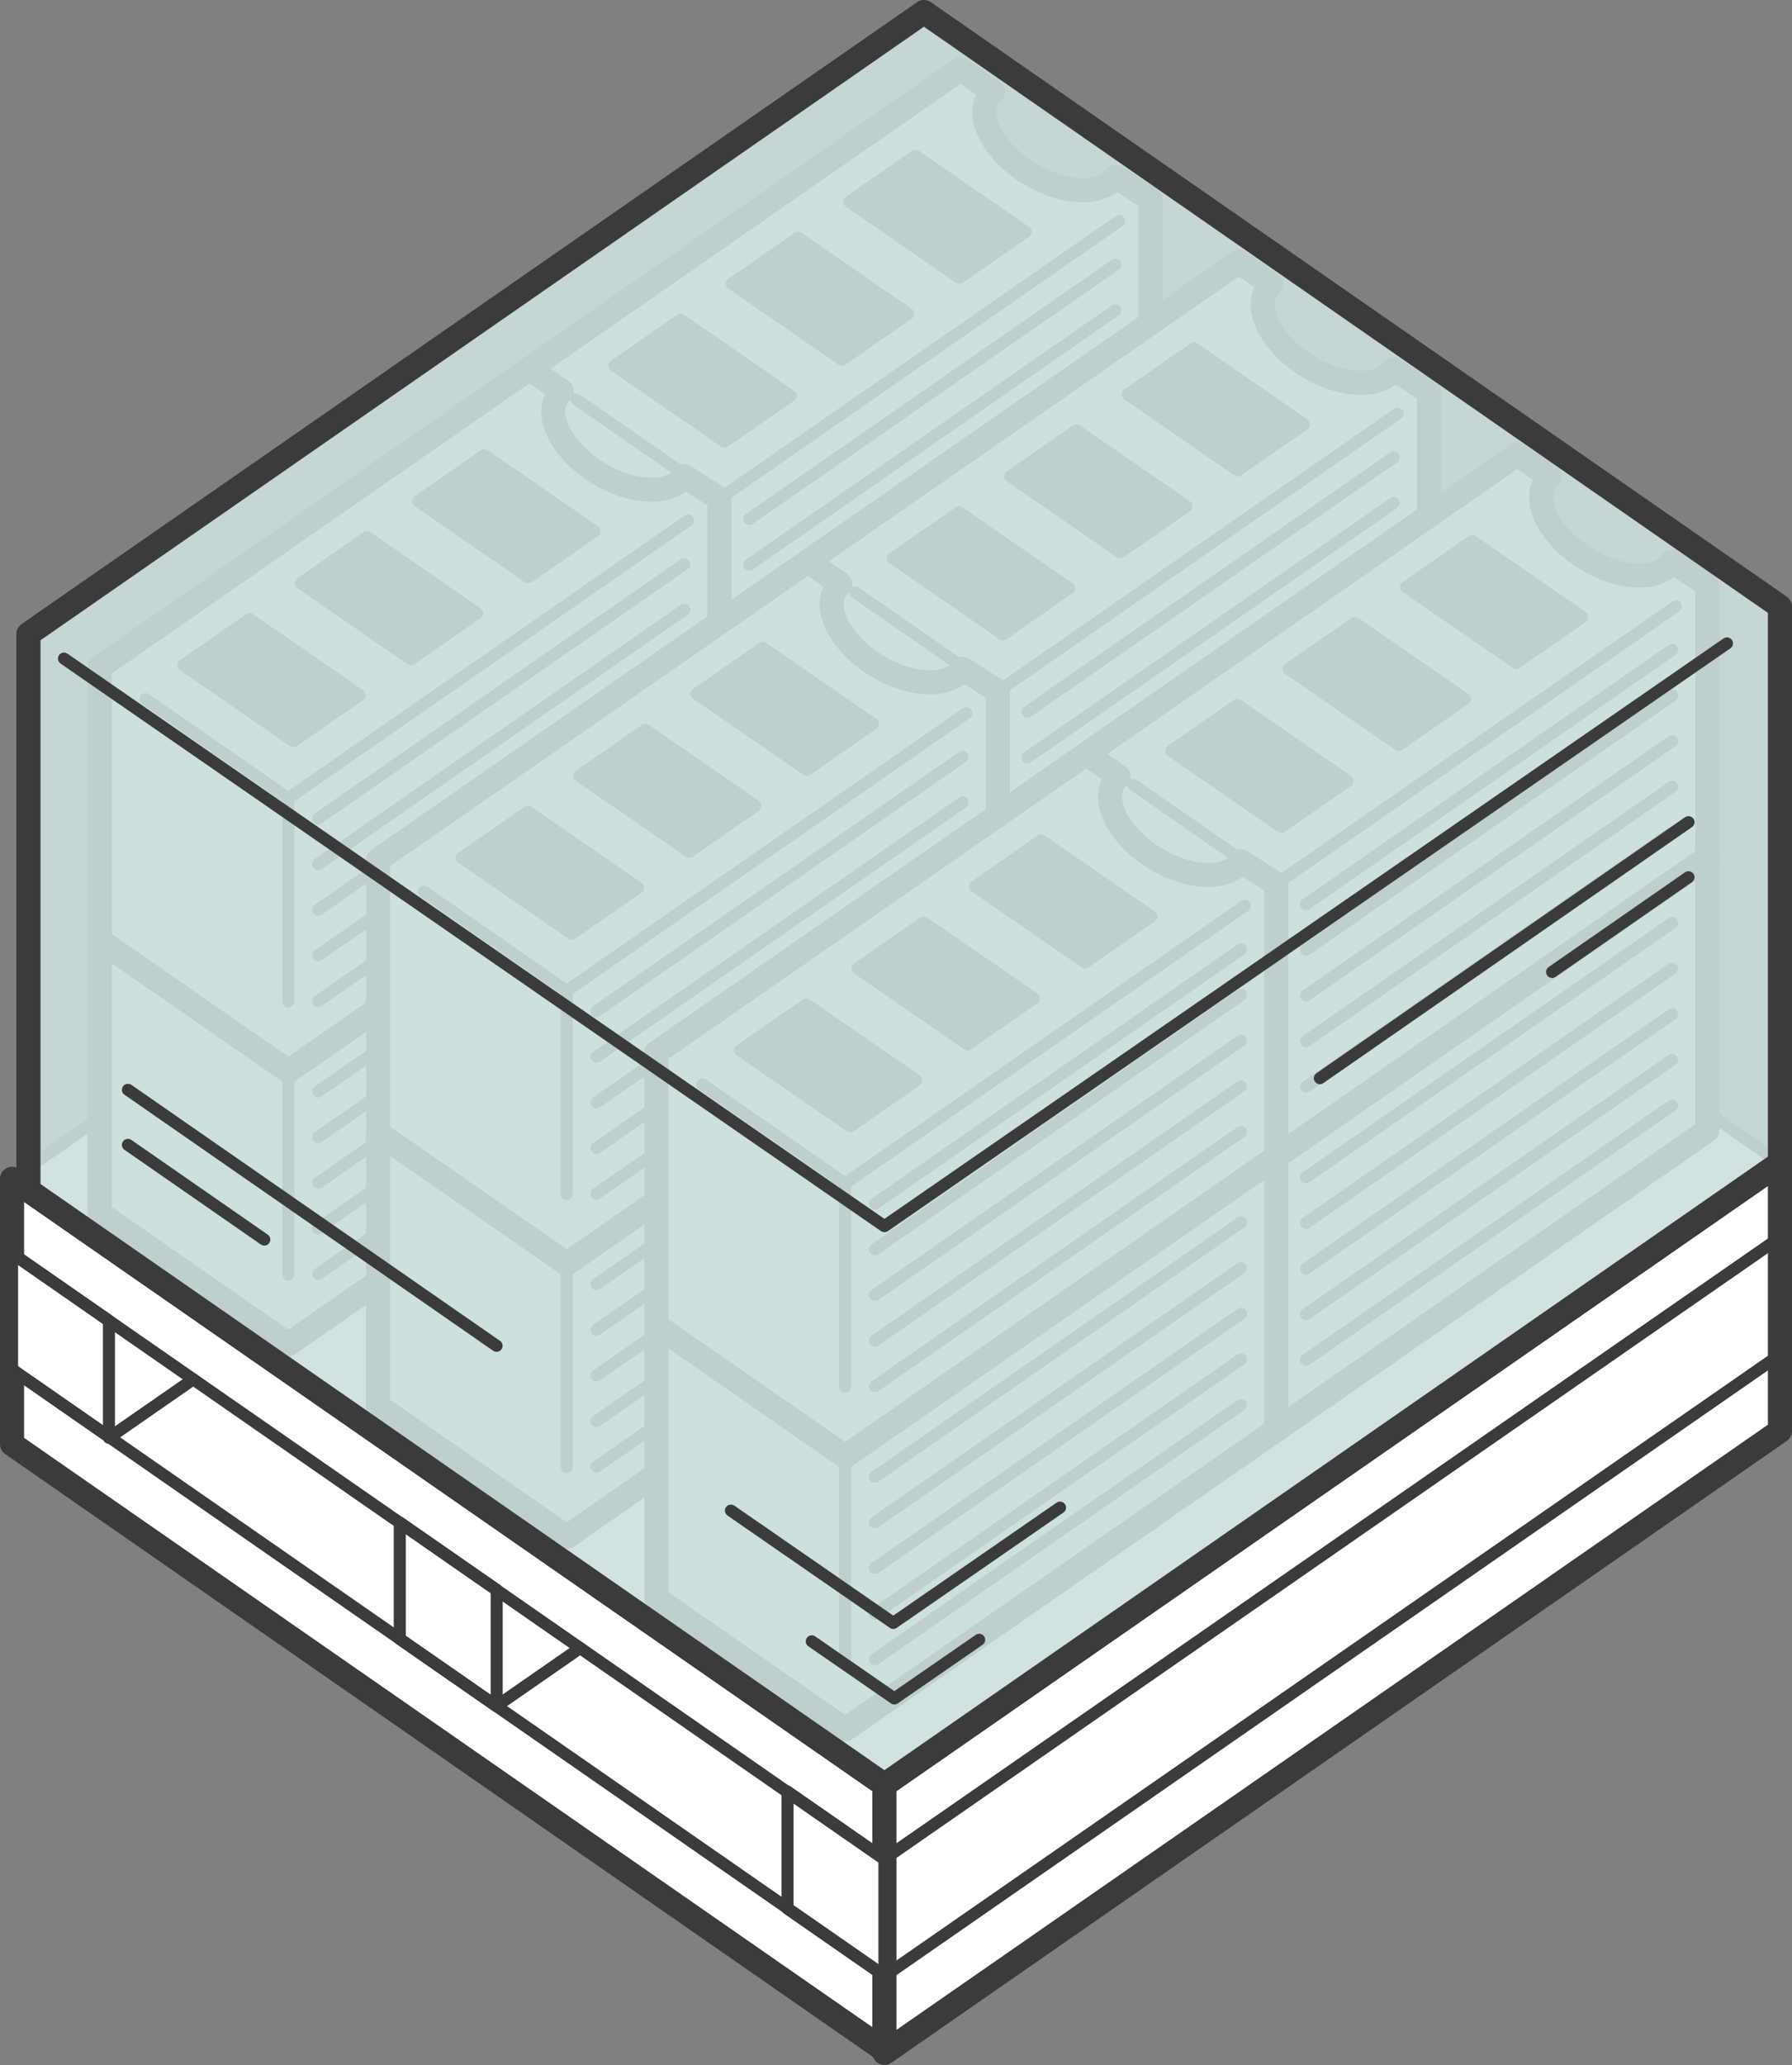 <svg xmlns="http://www.w3.org/2000/svg" viewBox="0 0 148.713 171.316"><rect x="0" y="0" width="148.713" height="171.316" fill="#808080" stroke="none"/><defs><style>.a,.b{fill:#fff;}.a,.b,.c,.d,.e,.f{stroke:#3b3b3b;stroke-linecap:round;stroke-linejoin:round;}.b,.d,.f{stroke-width:2px;}.c{fill:none;}.d{fill:#d7e6e5;}.e{fill:#3b3b3b;}.f{fill:#cddfde;fill-opacity:0.9;}</style></defs><polygon class="a" points="75.317 62.03 147.713 112.305 73.396 163.9 1 113.625 75.317 62.03"/><polygon class="b" points="73.394 170.089 1 119.813 1 97.798 73.396 148.073 73.394 170.089"/><polygon class="a" points="75.317 46.202 147.713 96.477 73.396 148.073 1 97.798 75.317 46.202"/><polygon class="b" points="73.396 148.073 73.396 154.261 73.396 157.274 73.396 163.9 73.396 170.089 73.396 170.316 147.713 118.721 147.713 118.493 147.713 112.305 147.713 105.679 147.713 102.665 147.713 96.477 73.396 148.073"/><line class="c" x1="147.713" y1="102.665" x2="73.396" y2="154.222"/><line class="c" x1="147.713" y1="112.392" x2="73.396" y2="163.948"/><polygon class="a" points="73.396 163.935 65.355 158.353 65.355 148.638 73.396 154.222 73.396 163.935"/><polygon class="a" points="41.218 141.559 33.177 135.977 33.177 126.313 41.218 131.897 41.218 141.559"/><polygon class="a" points="9.041 119.188 1 113.604 1 103.987 9.041 109.571 9.041 119.188"/><line class="c" x1="1" y1="103.987" x2="73.396" y2="154.261"/><line class="c" x1="1" y1="113.625" x2="73.396" y2="163.9"/><line class="c" x1="9.041" y1="119.284" x2="16.035" y2="114.428"/><line class="c" x1="41.218" y1="141.533" x2="48.143" y2="136.725"/><path class="d" d="M59.705,86.679,95.48,61.836V39.184l-2.924-1.88c-1.125,1.593-4.263,1.501-7.12-.239-2.931-1.784-4.458-4.625-3.411-6.346a2.208,2.208,0,0,1,.377-.46l-2.687-1.865-4.966,3.448h0L44.045,53.164V75.815l15.66,10.864"/><polygon class="e" points="50.986 52.988 60.127 59.296 65.625 55.479 56.484 49.171 50.986 52.988"/><polygon class="e" points="60.731 46.19 69.872 52.497 75.37 48.68 66.229 42.373 60.731 46.19"/><polygon class="e" points="70.475 39.391 79.617 45.699 85.114 41.881 75.973 35.574 70.475 39.391"/><polyline class="c" points="47.852 55.805 59.705 64.028 92.877 40.992"/><line class="c" x1="59.705" y1="64.028" x2="59.705" y2="80.897"/><line class="c" x1="92.558" y1="59.755" x2="62.175" y2="80.853"/><line class="c" x1="92.558" y1="55.968" x2="62.175" y2="77.067"/><line class="c" x1="92.558" y1="52.185" x2="62.175" y2="73.282"/><line class="c" x1="92.558" y1="48.398" x2="62.175" y2="69.497"/><line class="c" x1="92.558" y1="44.614" x2="62.175" y2="65.712"/><path class="d" d="M82.808,102.659l35.775-24.844V55.164l-2.924-1.88c-1.124,1.592-4.262,1.501-7.121-.239-2.931-1.784-4.458-4.625-3.411-6.346a2.203,2.203,0,0,1,.376-.46l-2.687-1.865-4.966,3.45h0L67.148,69.144V91.795l15.66,10.864"/><polygon class="e" points="74.089 68.968 83.231 75.275 88.728 71.458 79.587 65.151 74.089 68.968"/><polygon class="e" points="83.834 62.169 92.976 68.477 98.473 64.66 89.332 58.352 83.834 62.169"/><polygon class="e" points="93.579 55.371 102.72 61.678 108.217 57.861 99.076 51.553 93.579 55.371"/><polyline class="c" points="70.956 71.785 82.808 80.008 115.98 56.972"/><line class="c" x1="82.808" y1="80.008" x2="82.808" y2="96.876"/><line class="c" x1="115.661" y1="75.735" x2="85.279" y2="96.834"/><line class="c" x1="115.661" y1="71.95" x2="85.279" y2="93.048"/><line class="c" x1="115.661" y1="68.164" x2="85.279" y2="89.263"/><line class="c" x1="115.661" y1="64.38" x2="85.279" y2="85.478"/><line class="c" x1="115.661" y1="60.595" x2="85.279" y2="81.692"/><path class="d" d="M105.912,118.639l35.775-24.844V71.143l-2.924-1.88c-1.125,1.592-4.263,1.501-7.12-.239-2.931-1.784-4.458-4.625-3.411-6.346a2.208,2.208,0,0,1,.377-.46L125.92,60.353l-4.966,3.45h0l-30.703,21.32v22.651l15.66,10.864"/><polygon class="e" points="97.192 84.947 106.334 91.255 111.831 87.438 102.691 81.13 97.192 84.947"/><polygon class="e" points="106.938 78.148 116.079 84.456 121.576 80.639 112.435 74.332 106.938 78.148"/><polygon class="e" points="116.682 71.35 125.823 77.658 131.32 73.841 122.18 67.533 116.682 71.35"/><polyline class="c" points="94.059 87.766 105.912 95.987 139.083 72.952"/><line class="c" x1="105.912" y1="95.987" x2="105.912" y2="112.856"/><line class="c" x1="138.764" y1="91.714" x2="108.382" y2="112.812"/><line class="c" x1="138.764" y1="87.929" x2="108.382" y2="109.028"/><line class="c" x1="138.764" y1="84.145" x2="108.382" y2="105.243"/><line class="c" x1="138.764" y1="80.359" x2="108.382" y2="101.458"/><line class="c" x1="138.764" y1="76.575" x2="108.382" y2="97.672"/><path class="d" d="M59.705,64.028,95.48,39.184V16.533l-2.924-1.88c-1.125,1.592-4.263,1.501-7.12-.239C82.504,12.63,80.977,9.789,82.024,8.068a2.232,2.232,0,0,1,.377-.46L79.714,5.742l-4.966,3.449h0L44.045,30.512V53.164l15.66,10.864"/><polygon class="e" points="50.986 30.337 60.127 36.644 65.625 32.828 56.484 26.519 50.986 30.337"/><polygon class="e" points="60.731 23.538 69.872 29.846 75.37 26.029 66.229 19.721 60.731 23.538"/><polygon class="e" points="70.475 16.739 79.617 23.047 85.114 19.23 75.973 12.922 70.475 16.739"/><polyline class="c" points="47.852 33.154 59.705 41.376 92.877 18.341"/><line class="c" x1="59.705" y1="41.377" x2="59.705" y2="58.245"/><line class="c" x1="92.558" y1="37.104" x2="62.175" y2="58.203"/><line class="c" x1="92.558" y1="33.317" x2="62.175" y2="54.415"/><line class="c" x1="92.558" y1="29.534" x2="62.175" y2="50.631"/><line class="c" x1="92.558" y1="25.748" x2="62.175" y2="46.846"/><line class="c" x1="92.558" y1="21.962" x2="62.175" y2="43.061"/><path class="d" d="M82.808,80.008l35.775-24.844V32.512l-2.924-1.88c-1.124,1.593-4.262,1.501-7.121-.239-2.931-1.784-4.458-4.625-3.411-6.346a2.226,2.226,0,0,1,.376-.46l-2.687-1.865-4.966,3.45h0L67.148,46.492V69.144l15.66,10.864"/><polygon class="e" points="74.089 46.316 83.231 52.624 88.728 48.807 79.587 42.499 74.089 46.316"/><polygon class="e" points="83.834 39.518 92.976 45.825 98.473 42.008 89.332 35.701 83.834 39.518"/><polygon class="e" points="93.579 32.719 102.72 39.027 108.217 35.209 99.076 28.902 93.579 32.719"/><polyline class="c" points="70.956 49.135 82.808 57.356 115.98 34.32"/><line class="c" x1="82.808" y1="57.356" x2="82.808" y2="74.225"/><line class="c" x1="115.661" y1="53.083" x2="85.279" y2="74.181"/><line class="c" x1="115.661" y1="49.298" x2="85.279" y2="70.397"/><line class="c" x1="115.661" y1="45.514" x2="85.279" y2="66.612"/><line class="c" x1="115.661" y1="41.728" x2="85.279" y2="62.827"/><line class="c" x1="115.661" y1="37.944" x2="85.279" y2="59.041"/><path class="d" d="M105.912,95.987l35.775-24.844V48.492l-2.924-1.88c-1.125,1.592-4.263,1.501-7.12-.239-2.931-1.784-4.458-4.625-3.411-6.346a2.185,2.185,0,0,1,.377-.46L125.92,37.702l-4.966,3.45h0L90.251,62.472V85.123l15.66,10.864"/><polygon class="e" points="97.192 62.296 106.334 68.604 111.831 64.786 102.691 58.479 97.192 62.296"/><polygon class="e" points="106.938 55.497 116.079 61.805 121.576 57.988 112.435 51.68 106.938 55.497"/><polygon class="e" points="116.682 48.699 125.823 55.006 131.32 51.189 122.18 44.882 116.682 48.699"/><polyline class="c" points="94.059 65.114 105.912 73.336 139.083 50.3"/><line class="c" x1="105.912" y1="73.336" x2="105.912" y2="90.204"/><line class="c" x1="138.764" y1="69.063" x2="108.382" y2="90.161"/><line class="c" x1="138.764" y1="65.278" x2="108.382" y2="86.376"/><line class="c" x1="138.764" y1="61.492" x2="108.382" y2="82.591"/><line class="c" x1="138.764" y1="57.708" x2="108.382" y2="78.806"/><line class="c" x1="138.764" y1="53.923" x2="108.382" y2="75.02"/><path class="d" d="M23.93,111.523,59.705,86.679V64.028l-2.924-1.88c-1.125,1.592-4.263,1.501-7.121-.238-2.931-1.784-4.458-4.625-3.411-6.346a2.222,2.222,0,0,1,.377-.46l-2.687-1.865-4.966,3.448h0L8.27,78.008v22.651l15.659,10.864"/><polygon class="e" points="15.21 77.832 24.352 84.14 29.85 80.322 20.709 74.015 15.21 77.832"/><polygon class="e" points="24.956 71.033 34.097 77.341 39.594 73.523 30.453 67.217 24.956 71.033"/><polygon class="e" points="34.7 64.235 43.842 70.542 49.339 66.725 40.198 60.417 34.7 64.235"/><polyline class="c" points="12.077 80.649 23.93 88.872 57.102 65.836"/><line class="c" x1="23.93" y1="88.872" x2="23.93" y2="105.74"/><line class="c" x1="56.782" y1="84.598" x2="26.4" y2="105.697"/><line class="c" x1="56.782" y1="80.812" x2="26.4" y2="101.911"/><line class="c" x1="56.782" y1="77.029" x2="26.4" y2="98.126"/><line class="c" x1="56.782" y1="73.242" x2="26.4" y2="94.341"/><line class="c" x1="56.782" y1="69.457" x2="26.4" y2="90.556"/><path class="d" d="M47.033,127.502l35.776-24.843V80.008l-2.924-1.88c-1.124,1.592-4.262,1.5-7.121-.239-2.93-1.783-4.458-4.624-3.411-6.345a2.205,2.205,0,0,1,.376-.46l-2.686-1.865-4.967,3.45h0l-30.702,21.32v22.651l15.659,10.863"/><polygon class="e" points="38.314 93.812 47.455 100.119 52.953 96.302 43.812 89.994 38.314 93.812"/><polygon class="e" points="48.059 87.013 57.2 93.32 62.697 89.504 53.557 83.195 48.059 87.013"/><polygon class="e" points="57.803 80.214 66.945 86.522 72.442 82.705 63.301 76.397 57.803 80.214"/><polyline class="c" points="35.18 96.629 47.033 104.852 80.205 81.816"/><line class="c" x1="47.033" y1="104.852" x2="47.033" y2="121.719"/><line class="c" x1="79.886" y1="100.578" x2="49.504" y2="121.677"/><line class="c" x1="79.886" y1="96.793" x2="49.504" y2="117.892"/><line class="c" x1="79.886" y1="93.008" x2="49.504" y2="114.107"/><line class="c" x1="79.886" y1="89.223" x2="49.504" y2="110.322"/><line class="c" x1="79.886" y1="85.439" x2="49.504" y2="106.536"/><path class="d" d="M70.136,143.483l35.775-24.844V95.987l-2.924-1.88c-1.125,1.592-4.263,1.501-7.121-.239-2.931-1.785-4.458-4.625-3.411-6.346a2.216,2.216,0,0,1,.377-.46l-2.687-1.865-4.966,3.45h0l-30.703,21.32v22.651l15.66,10.864"/><polygon class="e" points="61.417 109.791 70.559 116.099 76.056 112.282 66.915 105.974 61.417 109.791"/><polygon class="e" points="71.162 102.992 80.304 109.3 85.801 105.483 76.66 99.176 71.162 102.992"/><polygon class="e" points="80.907 96.194 90.048 102.501 95.545 98.684 86.404 92.377 80.907 96.194"/><polyline class="c" points="58.284 112.609 70.136 120.83 103.308 97.795"/><line class="c" x1="70.136" y1="120.83" x2="70.136" y2="137.699"/><line class="c" x1="102.989" y1="116.558" x2="72.607" y2="137.656"/><line class="c" x1="102.989" y1="112.773" x2="72.607" y2="133.872"/><line class="c" x1="102.989" y1="108.989" x2="72.607" y2="130.086"/><line class="c" x1="102.989" y1="105.203" x2="72.607" y2="126.302"/><line class="c" x1="102.989" y1="101.418" x2="72.607" y2="122.515"/><path class="d" d="M23.93,88.872l35.775-24.844V41.377l-2.924-1.88c-1.125,1.592-4.263,1.501-7.121-.239-2.931-1.784-4.458-4.625-3.411-6.346a2.199,2.199,0,0,1,.377-.46l-2.687-1.865L38.972,34.035h0L8.27,55.356V78.008L23.929,88.872"/><polygon class="e" points="15.21 55.181 24.352 61.488 29.85 57.671 20.709 51.363 15.21 55.181"/><polygon class="e" points="24.956 48.381 34.097 54.69 39.594 50.873 30.453 44.564 24.956 48.381"/><polygon class="e" points="34.7 41.583 43.842 47.891 49.339 44.074 40.198 37.766 34.7 41.583"/><polyline class="c" points="12.077 57.997 23.93 66.22 57.102 43.185"/><line class="c" x1="23.93" y1="66.22" x2="23.93" y2="83.088"/><line class="c" x1="56.782" y1="61.948" x2="26.4" y2="83.046"/><line class="c" x1="56.782" y1="58.161" x2="26.4" y2="79.259"/><line class="c" x1="56.782" y1="54.377" x2="26.4" y2="75.475"/><line class="c" x1="56.782" y1="50.591" x2="26.4" y2="71.689"/><line class="c" x1="56.782" y1="46.806" x2="26.4" y2="67.905"/><path class="d" d="M47.033,104.852,82.809,80.008V57.356l-2.924-1.88c-1.124,1.592-4.262,1.501-7.121-.238-2.93-1.784-4.458-4.625-3.411-6.346a2.227,2.227,0,0,1,.376-.461l-2.686-1.865-4.967,3.45h0l-30.702,21.32V93.987l15.659,10.864"/><polygon class="e" points="38.314 71.16 47.455 77.468 52.953 73.651 43.812 67.343 38.314 71.16"/><polygon class="e" points="48.059 64.361 57.2 70.669 62.697 66.852 53.557 60.545 48.059 64.361"/><polygon class="e" points="57.803 57.563 66.945 63.871 72.442 60.053 63.301 53.746 57.803 57.563"/><polyline class="c" points="35.18 73.978 47.033 82.2 80.205 59.164"/><line class="c" x1="47.033" y1="82.2" x2="47.033" y2="99.069"/><line class="c" x1="79.886" y1="77.927" x2="49.504" y2="99.025"/><line class="c" x1="79.886" y1="74.142" x2="49.504" y2="95.241"/><line class="c" x1="79.886" y1="70.357" x2="49.504" y2="91.456"/><line class="c" x1="79.886" y1="66.572" x2="49.504" y2="87.671"/><line class="c" x1="79.886" y1="62.787" x2="49.504" y2="83.884"/><path class="d" d="M70.136,120.83l35.775-24.843V73.336l-2.924-1.88c-1.125,1.592-4.263,1.5-7.121-.239-2.931-1.783-4.458-4.624-3.411-6.345a2.214,2.214,0,0,1,.377-.46l-2.687-1.865-4.966,3.45h0l-30.703,21.32v22.651L70.136,120.83"/><polygon class="e" points="61.417 87.14 70.559 93.448 76.056 89.63 66.915 83.323 61.417 87.14"/><polygon class="e" points="71.162 80.341 80.304 86.648 85.801 82.832 76.66 76.524 71.162 80.341"/><polygon class="e" points="80.907 73.542 90.048 79.85 95.545 76.033 86.404 69.725 80.907 73.542"/><polyline class="c" points="58.284 89.958 70.136 98.18 103.308 75.144"/><line class="c" x1="70.136" y1="98.18" x2="70.136" y2="115.048"/><line class="c" x1="102.989" y1="93.906" x2="72.607" y2="115.005"/><line class="c" x1="102.989" y1="90.122" x2="72.607" y2="111.22"/><line class="c" x1="102.989" y1="86.336" x2="72.607" y2="107.435"/><line class="c" x1="102.989" y1="82.552" x2="72.607" y2="103.65"/><line class="c" x1="102.989" y1="78.767" x2="72.607" y2="99.864"/><polyline class="f" points="73.396 148.073 147.713 96.479 147.713 50.324 76.675 1 2.359 52.596 2.359 98.749 73.394 148.073"/><polyline class="c" points="5.309 54.639 73.396 101.727 143.315 53.378"/><polyline class="c" points="60.659 125.324 74.131 134.641 87.966 125.075"/><polyline class="c" points="67.366 136.168 74.22 140.908 81.259 136.041"/><line class="c" x1="140.124" y1="68.209" x2="109.532" y2="89.449"/><line class="c" x1="140.124" y1="72.778" x2="128.807" y2="80.635"/><line class="c" x1="10.617" y1="90.412" x2="41.209" y2="111.651"/><line class="c" x1="10.617" y1="94.982" x2="21.934" y2="102.838"/></svg>